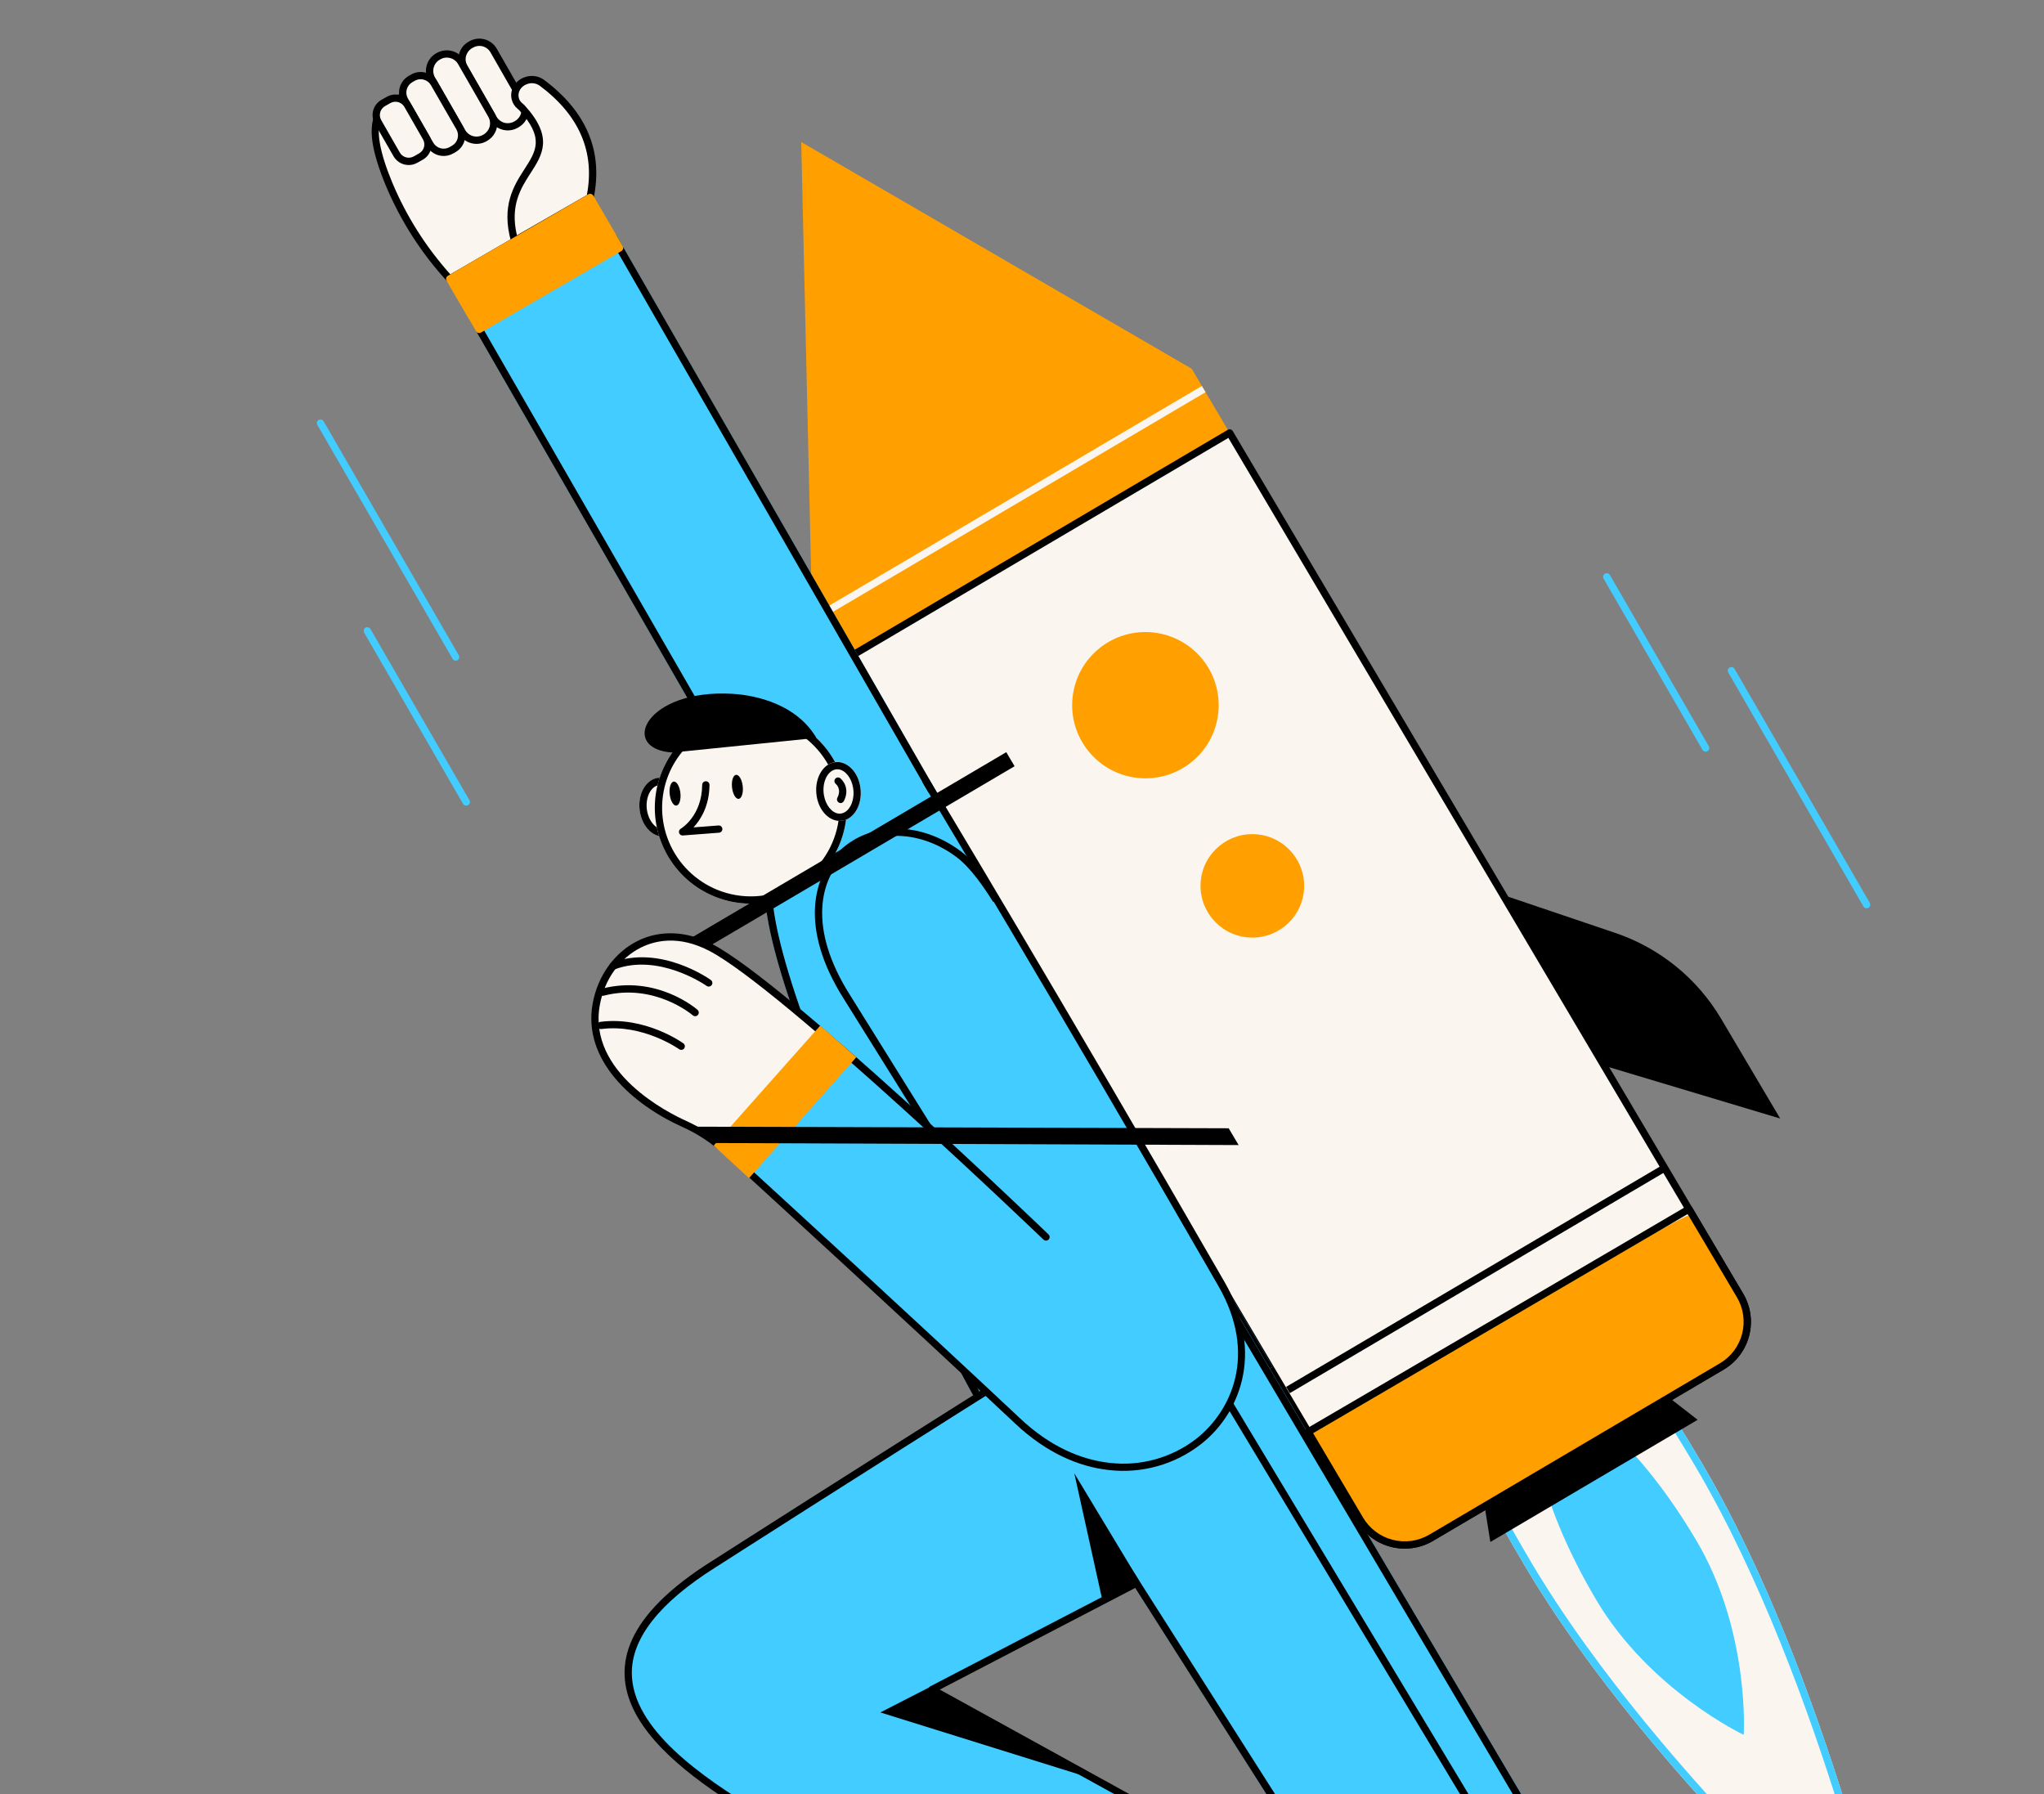 <svg width="270" height="237" viewBox="0 0 270 237" fill="none" xmlns="http://www.w3.org/2000/svg">
<rect x="0" y="0" width="270" height="237" fill="#808080" stroke="none"/>
<g clip-path="url(#clip0_9574_22187)">
<path d="M107.206 78.291L105.837 18.756L157.414 48.703L164.717 61.038L114.509 90.627L107.206 78.291Z" fill="#FF9F00"/>
<path d="M158.757 50.98L159.245 51.805L109.488 81.131L108.999 80.306L158.757 50.98Z" fill="#FAF5EE"/>
<path d="M198.33 118.137L213.346 123.213C219.221 125.196 224.188 129.218 227.344 134.547L235.151 147.735L211.683 140.696L198.33 118.137Z" fill="black"/>
<path d="M201.399 206.774C218.344 235.407 250.479 263.171 250.479 263.171C250.479 263.171 241.632 221.683 224.688 193.043C207.744 164.403 188.584 144.402 182.363 148.068C176.142 151.735 184.457 178.141 201.399 206.774Z" fill="#FAF5EE"/>
<path d="M184.618 147.665L184.514 148.618C183.945 148.528 183.362 148.624 182.852 148.892C181.676 149.586 181.136 151.596 181.289 154.714C181.451 158.02 182.427 162.532 184.109 167.768C187.692 178.922 194.127 192.601 202.227 206.288C210.93 220.992 223.748 235.474 232.971 245.031C239.846 252.157 245.798 257.681 248.877 260.462C247.921 256.431 245.949 248.562 243.015 239.105C239.085 226.431 232.565 208.235 223.862 193.531C216.623 181.297 208.566 169.975 201.145 161.648C194.115 153.747 188.055 148.996 184.515 148.611L184.618 147.665ZM184.618 147.665C192.425 148.516 209.449 167.292 224.688 193.043C241.633 221.676 250.48 263.166 250.48 263.166C250.48 263.166 218.344 235.406 201.399 206.774C184.454 178.141 176.144 151.735 182.363 148.068C183.05 147.691 183.842 147.55 184.618 147.665Z" fill="#43CCFF"/>
<path d="M210.838 211.289C217.947 223.301 230.333 229.136 230.333 229.136C230.333 229.136 231.193 215.497 224.085 203.482C216.977 191.467 208.247 183.479 204.59 185.635C200.932 187.79 203.731 199.266 210.838 211.289Z" fill="#43CCFF"/>
<path d="M162.435 57.182L112.235 86.768L179.658 200.695C180.584 202.26 182.095 203.393 183.857 203.847C185.62 204.3 187.491 204.036 189.058 203.112L227.433 180.495C229 179.572 230.135 178.065 230.588 176.305C231.041 174.546 230.776 172.679 229.85 171.114L162.427 57.187L162.435 57.182Z" fill="#FAF5EE"/>
<path d="M184.768 204.5C186.341 204.674 187.928 204.333 189.289 203.528L227.678 180.904C229.353 179.914 230.567 178.302 231.052 176.42C231.537 174.538 231.254 172.541 230.265 170.867L162.844 56.938C162.78 56.829 162.675 56.75 162.552 56.718C162.491 56.702 162.427 56.698 162.364 56.707C162.302 56.715 162.241 56.736 162.187 56.768L111.979 86.359C111.869 86.424 111.79 86.529 111.759 86.652C111.727 86.775 111.746 86.906 111.811 87.015L179.234 200.944C179.816 201.926 180.619 202.758 181.58 203.376C182.54 203.993 183.632 204.378 184.768 204.5ZM188.799 202.704C187.341 203.56 185.602 203.805 183.963 203.383C182.325 202.962 180.92 201.909 180.058 200.456L112.881 86.939L162.261 57.838L229.44 171.353C230.299 172.809 230.545 174.545 230.123 176.181C229.702 177.817 228.647 179.219 227.191 180.08L188.799 202.704Z" fill="black"/>
<path d="M196.864 203.667L224.249 187.527L220.407 184.545L196.103 198.869L196.864 203.667Z" fill="black"/>
<path d="M150.258 102.745C144.945 102.166 141.106 97.398 141.684 92.095C142.261 86.791 147.036 82.961 152.35 83.54C157.663 84.118 161.502 88.886 160.925 94.19C160.347 99.493 155.572 103.323 150.258 102.745Z" fill="#FF9F00"/>
<path d="M164.687 123.796C160.93 123.387 158.215 120.015 158.623 116.264C159.032 112.514 162.409 109.806 166.166 110.215C169.924 110.624 172.638 113.996 172.23 117.746C171.822 121.496 168.445 124.205 164.687 123.796Z" fill="#FF9F00"/>
<path d="M219.642 153.857L220.13 154.682L170.372 184.007L169.884 183.182L219.642 153.857Z" fill="black"/>
<path d="M74.416 28.124C74.416 28.124 74.822 19.789 67.275 10.694C63.221 5.803 60.201 9.153 56.254 11.422C52.239 13.741 46.588 12.74 51.391 24.34C53.309 28.939 56.02 33.167 59.401 36.832L74.416 28.124Z" fill="#FAF5EE"/>
<path d="M59.321 37.44L74.884 28.406L74.898 28.148C74.914 27.8 75.224 19.522 67.659 10.391C63.967 5.944 60.98 7.869 57.816 9.905C57.239 10.278 56.64 10.661 56.027 11.016C55.276 11.424 54.494 11.774 53.69 12.062C51.993 12.721 50.242 13.402 49.488 15.185C48.659 17.121 49.13 20.09 50.97 24.532C52.92 29.185 55.664 33.463 59.082 37.177L59.321 37.44ZM73.941 27.846L59.489 36.234C56.283 32.663 53.697 28.584 51.836 24.164C50.114 20.033 49.64 17.22 50.358 15.571C50.963 14.158 52.385 13.604 54.021 12.963C54.873 12.658 55.699 12.287 56.493 11.854C57.127 11.487 57.734 11.096 58.321 10.719C61.477 8.687 63.771 7.217 66.904 11.01C73.524 18.976 73.934 26.397 73.941 27.846Z" fill="black"/>
<path d="M65.181 15.653L61.307 8.899C60.71 7.859 61.071 6.533 62.113 5.938L62.234 5.869C63.276 5.274 64.604 5.635 65.201 6.675L69.075 13.429C69.671 14.47 69.31 15.795 68.269 16.39L68.148 16.459C67.106 17.055 65.778 16.694 65.181 15.653Z" fill="#FAF5EE"/>
<path d="M66.787 17.207C67.344 17.268 67.905 17.151 68.39 16.873L68.511 16.804C69.121 16.454 69.568 15.877 69.752 15.2C69.936 14.522 69.843 13.799 69.494 13.189L65.621 6.436C65.271 5.826 64.693 5.38 64.014 5.196C63.335 5.011 62.611 5.103 61.999 5.451L61.879 5.52C61.269 5.87 60.822 6.446 60.638 7.124C60.453 7.802 60.545 8.525 60.894 9.135L64.767 15.902C64.977 16.263 65.27 16.57 65.621 16.796C65.972 17.023 66.372 17.163 66.787 17.207ZM63.499 6.07C63.765 6.097 64.021 6.188 64.245 6.334C64.47 6.481 64.656 6.679 64.788 6.911L68.661 13.676C68.884 14.066 68.944 14.527 68.826 14.96C68.708 15.393 68.423 15.761 68.033 15.983L67.91 16.054C67.52 16.276 67.058 16.334 66.625 16.216C66.192 16.098 65.824 15.813 65.601 15.425L61.726 8.671C61.505 8.282 61.447 7.821 61.564 7.389C61.682 6.957 61.965 6.588 62.354 6.364L62.475 6.296C62.783 6.113 63.142 6.034 63.499 6.07Z" fill="black"/>
<path d="M61.024 17.421L57.031 10.459C56.427 9.406 56.792 8.064 57.847 7.462L57.922 7.419C58.976 6.817 60.321 7.182 60.925 8.235L64.918 15.197C65.522 16.25 65.156 17.592 64.102 18.194L64.027 18.237C62.972 18.839 61.628 18.474 61.024 17.421Z" fill="#FAF5EE"/>
<path d="M62.652 18.986C63.213 19.048 63.78 18.93 64.269 18.649L64.344 18.605C64.96 18.252 65.411 17.67 65.597 16.986C65.783 16.302 65.69 15.572 65.338 14.957L61.346 7.993C60.992 7.378 60.408 6.928 59.722 6.742C59.037 6.556 58.305 6.648 57.688 7L57.611 7.042C56.995 7.395 56.544 7.978 56.358 8.662C56.172 9.346 56.265 10.076 56.618 10.692L60.612 17.656C60.822 18.023 61.117 18.335 61.472 18.566C61.826 18.797 62.23 18.941 62.652 18.986ZM59.198 7.615C59.289 7.625 59.38 7.642 59.469 7.666C59.688 7.724 59.892 7.825 60.071 7.963C60.25 8.101 60.4 8.273 60.512 8.469L64.508 15.433C64.733 15.828 64.791 16.296 64.672 16.734C64.552 17.172 64.264 17.545 63.87 17.772L63.795 17.815C63.4 18.04 62.931 18.099 62.492 17.98C62.053 17.86 61.678 17.573 61.451 17.179L57.456 10.215C57.231 9.82 57.171 9.352 57.29 8.914C57.409 8.475 57.698 8.102 58.093 7.875L58.17 7.831C58.481 7.652 58.841 7.577 59.198 7.615Z" fill="black"/>
<path d="M56.814 19.093L53.461 13.247C52.897 12.264 53.238 11.009 54.224 10.447L54.549 10.261C55.534 9.698 56.791 10.039 57.355 11.023L60.708 16.869C61.273 17.853 60.931 19.107 59.946 19.67L59.621 19.856C58.635 20.419 57.379 20.077 56.814 19.093Z" fill="#FAF5EE"/>
<path d="M58.334 20.586C58.864 20.645 59.398 20.534 59.86 20.27L60.187 20.084C60.769 19.749 61.194 19.198 61.37 18.55C61.546 17.904 61.458 17.213 61.126 16.63L57.773 10.779C57.437 10.199 56.885 9.774 56.236 9.598C55.588 9.422 54.897 9.508 54.312 9.839L53.985 10.027C53.403 10.362 52.978 10.913 52.802 11.56C52.626 12.208 52.714 12.898 53.047 13.481L56.4 19.327C56.565 19.616 56.786 19.869 57.05 20.072C57.313 20.275 57.615 20.424 57.937 20.509C58.067 20.545 58.2 20.571 58.334 20.586ZM55.737 10.473C55.817 10.483 55.896 10.499 55.974 10.521C56.173 10.574 56.361 10.665 56.524 10.791C56.688 10.917 56.825 11.074 56.927 11.254L60.295 17.101C60.502 17.463 60.556 17.893 60.446 18.295C60.337 18.697 60.071 19.04 59.709 19.247L59.384 19.433C59.021 19.638 58.592 19.691 58.189 19.582C57.787 19.473 57.444 19.21 57.234 18.849L53.879 13.001C53.673 12.638 53.619 12.209 53.729 11.807C53.839 11.405 54.103 11.063 54.465 10.855L54.789 10.669C55.077 10.505 55.409 10.437 55.737 10.473Z" fill="black"/>
<path d="M52.396 20.403L49.931 16.106C49.429 15.23 49.733 14.113 50.61 13.612L51.326 13.203C52.204 12.702 53.322 13.006 53.825 13.882L56.29 18.179C56.792 19.055 56.488 20.171 55.611 20.672L54.894 21.082C54.017 21.583 52.898 21.279 52.396 20.403Z" fill="#FAF5EE"/>
<path d="M53.741 21.784C54.225 21.837 54.714 21.735 55.136 21.493L55.851 21.089C56.383 20.785 56.771 20.282 56.932 19.692C57.092 19.102 57.012 18.473 56.708 17.942L54.243 13.645C53.938 13.115 53.435 12.728 52.844 12.567C52.253 12.407 51.622 12.486 51.09 12.789L50.375 13.193C49.845 13.498 49.457 14.001 49.296 14.591C49.136 15.181 49.215 15.81 49.518 16.342L51.983 20.636C52.164 20.953 52.418 21.222 52.724 21.421C53.029 21.621 53.378 21.745 53.741 21.784ZM52.38 13.445C52.452 13.452 52.523 13.466 52.593 13.485C52.764 13.53 52.925 13.61 53.066 13.718C53.206 13.825 53.324 13.96 53.413 14.114L55.875 18.41C56.053 18.721 56.1 19.089 56.007 19.434C55.913 19.779 55.686 20.073 55.375 20.252L54.66 20.656C54.349 20.832 53.98 20.878 53.634 20.784C53.288 20.69 52.994 20.463 52.815 20.154L50.353 15.86C50.176 15.549 50.129 15.181 50.223 14.836C50.316 14.491 50.543 14.197 50.852 14.018L51.567 13.614C51.814 13.474 52.098 13.416 52.38 13.447L52.38 13.445Z" fill="black"/>
<path d="M77.945 26.073C78.9 21.43 78.139 15.823 71.57 10.923C71.263 10.703 70.906 10.563 70.532 10.516C70.157 10.47 69.777 10.518 69.426 10.656C68.403 11.027 67.816 12.013 68.044 12.994C68.133 13.387 68.349 13.739 68.659 13.996C68.659 13.996 68.881 14.177 68.881 14.179C75.742 21.634 65.202 22.073 67.957 31.796L77.945 26.073Z" fill="#FAF5EE"/>
<path d="M67.678 32.527L78.374 26.38L78.416 26.168C79.687 19.992 77.488 14.743 71.858 10.543C71.488 10.278 71.058 10.109 70.607 10.052C70.156 9.994 69.697 10.05 69.272 10.213C68.016 10.669 67.302 11.887 67.586 13.109C67.698 13.598 67.968 14.036 68.356 14.356L68.391 14.386L68.566 14.533C71.94 18.213 70.828 19.938 69.291 22.322C67.897 24.485 66.163 27.175 67.52 31.934L67.678 32.527ZM77.519 25.766L68.28 31.077C67.348 27.109 68.806 24.849 70.099 22.843C71.67 20.405 73.154 18.102 69.252 13.863L69.225 13.839C69.225 13.839 69.102 13.732 69.028 13.673L69.01 13.647L68.965 13.618C68.742 13.43 68.586 13.176 68.52 12.892C68.359 12.152 68.803 11.403 69.599 11.114C69.874 11.005 70.173 10.965 70.467 11C70.761 11.034 71.042 11.142 71.284 11.312C76.517 15.211 78.614 20.075 77.519 25.766Z" fill="black"/>
<path d="M61.969 42.137L81.357 30.956L88.246 42.95L135.027 124.278L115.806 135.604L61.969 42.137Z" fill="#43CCFF"/>
<path d="M81.002 32.267L63.279 42.482L116.155 134.286L133.722 123.934L87.412 43.423L81.002 32.267ZM81.355 30.956L88.256 42.951L135.027 124.276L115.806 135.604L61.969 42.137L81.355 30.959L81.355 30.956Z" fill="black"/>
<path d="M59.413 36.85L77.955 26.082L81.847 32.757L63.305 43.525L59.413 36.85Z" fill="#FF9F00"/>
<path d="M63.243 43.988C63.344 44 63.447 43.978 63.534 43.926L82.086 33.161C82.195 33.097 82.275 32.992 82.308 32.869C82.324 32.808 82.328 32.745 82.32 32.682C82.311 32.62 82.29 32.559 82.258 32.505L78.368 25.832C78.336 25.777 78.294 25.73 78.243 25.692C78.193 25.654 78.136 25.626 78.075 25.61C78.014 25.593 77.95 25.59 77.888 25.598C77.825 25.607 77.765 25.627 77.71 25.659L59.159 36.425C59.05 36.489 58.971 36.594 58.937 36.716C58.906 36.839 58.924 36.97 58.987 37.08L62.873 43.753C62.911 43.819 62.965 43.874 63.029 43.915C63.094 43.956 63.167 43.981 63.243 43.988ZM81.182 32.573L63.467 42.859L60.059 37.012L77.761 26.725L81.182 32.573Z" fill="#FF9F00"/>
<path d="M168.103 180.547L137.015 199.447C100.22 135.23 101.088 118.39 101.088 118.39L124.067 105.753L168.103 180.547Z" fill="#43CCFF"/>
<path d="M123.714 107.047L102.067 118.952C102.164 120.408 102.762 125.121 106.3 134.919C110.277 145.926 118.887 165.799 137.358 198.116L166.796 180.219L123.714 107.047ZM124.069 105.758L168.103 180.547L137.015 199.447C100.22 135.23 101.088 118.39 101.088 118.39L124.067 105.753L124.069 105.758Z" fill="black"/>
<path d="M83.374 220.735C83.261 231.275 98.088 237.884 103.505 241.256L192.176 288.575L177.615 253.188L123.126 223.149L149.699 209.33L158.538 165.311L132.984 181.731C132.984 181.731 111.652 195.275 99.503 203.257C94.93 206.262 83.474 211.437 83.374 220.735Z" fill="#43CCFF"/>
<path d="M133.767 182.14C114.557 194.183 94.739 206.875 94.532 207.007C87.134 211.656 83.407 216.379 83.46 221.042C83.538 228.319 92.579 234.666 100.453 239.385L187.148 285.645L178.898 255.386L133.767 182.14ZM134.075 180.815L179.782 255.003L188.651 287.529L99.982 240.211C87.361 232.652 71.099 220.594 94.032 206.191C94.032 206.191 114.412 193.146 134.088 180.809L134.075 180.815Z" fill="black"/>
<path d="M230.465 336.218L235 294.578L158.974 165.949C150.353 171.37 140.909 176.531 132.285 181.952L230.465 336.218Z" fill="#43CCFF"/>
<path d="M158.635 167.283C154.556 169.824 150.264 172.339 146.103 174.774C141.942 177.21 137.66 179.712 133.599 182.25L229.806 333.398L234.01 294.791L158.635 167.283ZM158.959 165.947L234.984 294.577L230.45 336.217L132.27 181.951C140.893 176.53 150.338 171.369 158.959 165.947Z" fill="black"/>
<path d="M178.084 253.951C178.195 253.964 178.307 253.938 178.401 253.878C178.495 253.818 178.564 253.727 178.598 253.621C178.632 253.515 178.628 253.4 178.586 253.297C178.545 253.193 178.468 253.108 178.37 253.054L124.14 223.161L149.921 209.752C149.98 209.725 150.033 209.687 150.077 209.638C150.121 209.59 150.155 209.534 150.176 209.472C150.197 209.41 150.206 209.345 150.201 209.28C150.196 209.215 150.178 209.152 150.148 209.094C150.118 209.036 150.076 208.985 150.025 208.944C149.975 208.903 149.916 208.873 149.854 208.855C149.791 208.837 149.725 208.832 149.66 208.841C149.596 208.849 149.533 208.871 149.477 208.904L122.901 222.723C122.824 222.762 122.759 222.823 122.714 222.896C122.668 222.97 122.644 223.055 122.643 223.142C122.642 223.228 122.664 223.314 122.708 223.389C122.752 223.464 122.815 223.525 122.891 223.567L177.905 253.89C177.96 253.922 178.021 253.943 178.084 253.951Z" fill="black"/>
<path d="M116.293 226.179L122.897 222.79L144.698 235.042L116.293 226.179Z" fill="black"/>
<path d="M155.564 173.128L220.425 280.915L219.602 281.408L154.741 173.622L155.564 173.128Z" fill="black"/>
<path d="M133.649 202.107L154.4 208.711L134.274 181.823L124.285 188.153L133.649 202.107Z" fill="#43CCFF"/>
<path d="M150.531 208.897L145.636 211.443L141.909 194.597L150.531 208.897Z" fill="black"/>
<path d="M129.766 155.447L104.545 117.563L122.856 104.572C122.856 104.572 139.895 132.316 161.349 169.593C171.396 187.053 150.526 202.796 134.477 187.726C120.9 174.975 104.387 159.842 96.964 153.044C101.325 148.021 105.955 143.269 110.29 138.243C120.075 146.623 129.766 155.447 129.766 155.447Z" fill="#43CCFF"/>
<path d="M78.763 132.629C79.961 126.062 86.871 120.456 93.868 125.119C97.693 127.672 104.007 132.862 110.301 138.231C105.967 143.257 101.336 148.01 96.976 153.033L95.877 152.036C94.244 150.544 92.382 149.32 90.363 148.412C85.022 146.033 77.32 140.514 78.763 132.629Z" fill="#FAF5EE"/>
<path d="M91.773 134.219C91.875 134.23 91.977 134.209 92.066 134.158C92.154 134.107 92.224 134.029 92.265 133.936C92.306 133.843 92.317 133.738 92.294 133.639C92.272 133.539 92.219 133.449 92.142 133.382C91.921 133.19 86.711 128.724 79.499 130.584C79.376 130.616 79.27 130.696 79.206 130.805C79.142 130.915 79.123 131.045 79.156 131.168C79.188 131.291 79.267 131.396 79.377 131.461C79.487 131.525 79.618 131.543 79.741 131.511C86.466 129.777 91.46 134.057 91.508 134.101C91.582 134.167 91.675 134.208 91.773 134.219Z" fill="black"/>
<path d="M93.563 130.304C93.669 130.317 93.777 130.295 93.868 130.24C93.96 130.185 94.031 130.101 94.07 130.002C94.109 129.902 94.113 129.792 94.082 129.69C94.05 129.588 93.986 129.499 93.898 129.437C93.625 129.243 87.172 124.708 80.788 127.166C80.673 127.214 80.581 127.306 80.532 127.421C80.483 127.535 80.481 127.665 80.526 127.781C80.572 127.897 80.66 127.992 80.774 128.044C80.888 128.096 81.017 128.101 81.135 128.059C87.018 125.79 93.278 130.172 93.341 130.217C93.406 130.264 93.483 130.294 93.563 130.304Z" fill="black"/>
<path d="M89.937 138.666C90.021 138.676 90.106 138.663 90.183 138.629C90.261 138.595 90.328 138.541 90.378 138.473C90.451 138.37 90.481 138.242 90.46 138.117C90.44 137.992 90.37 137.88 90.267 137.806C90.063 137.659 85.182 134.205 79.304 134.964C79.178 134.983 79.064 135.05 78.988 135.152C78.912 135.254 78.879 135.382 78.897 135.508C78.916 135.634 78.983 135.747 79.085 135.824C79.188 135.9 79.316 135.932 79.442 135.914C84.933 135.204 89.672 138.551 89.719 138.585C89.784 138.629 89.859 138.657 89.937 138.666Z" fill="black"/>
<path d="M146.477 194.163C150.815 194.662 155.175 193.441 158.619 190.763C161.53 188.485 163.514 185.23 164.203 181.602C164.941 177.637 164.099 173.399 161.771 169.353C140.561 132.499 122.91 103.228 122.733 102.946C122.665 102.843 122.559 102.77 122.439 102.743C122.318 102.716 122.192 102.737 122.086 102.8C121.98 102.864 121.903 102.966 121.871 103.085C121.838 103.204 121.853 103.331 121.912 103.439C122.088 103.731 139.732 132.994 160.935 169.846C166.164 178.927 162.638 186.392 158.031 190.027C154.781 192.548 150.669 193.693 146.58 193.215C142.763 192.799 138.681 191.032 134.801 187.389C120.507 173.974 103.036 157.971 96.189 151.713C94.521 150.188 92.62 148.938 90.558 148.009C88.382 147.03 77.597 141.687 79.236 132.728C79.846 129.344 81.897 126.513 84.703 125.132C86.6 124.201 89.691 123.524 93.649 125.567C103.175 130.478 137.464 163.375 137.814 163.707C137.858 163.755 137.912 163.794 137.972 163.82C138.032 163.847 138.096 163.861 138.162 163.862C138.227 163.863 138.292 163.85 138.353 163.825C138.413 163.799 138.468 163.762 138.513 163.715C138.559 163.668 138.594 163.612 138.617 163.551C138.64 163.489 138.65 163.424 138.647 163.359C138.643 163.293 138.627 163.23 138.598 163.171C138.569 163.112 138.528 163.06 138.478 163.018C137.064 161.659 103.729 129.69 94.087 124.696C90.723 122.959 87.237 122.801 84.277 124.252C81.2 125.758 78.963 128.853 78.29 132.533C76.92 140.016 83.526 145.872 90.162 148.859C92.134 149.746 93.952 150.941 95.547 152.399C102.395 158.655 119.861 174.653 134.145 188.066C138.203 191.876 142.477 193.727 146.477 194.163Z" fill="black"/>
<path d="M84.488 106.924C84.255 104.786 85.374 102.911 86.986 102.737C88.599 102.563 90.095 104.155 90.327 106.294C90.56 108.432 89.441 110.307 87.829 110.481C86.216 110.655 84.72 109.063 84.488 106.924Z" fill="#FAF5EE"/>
<path d="M87.361 103.694C87.32 103.687 87.28 103.683 87.239 103.681C87.042 103.683 86.849 103.726 86.669 103.806C86.49 103.887 86.329 104.003 86.196 104.148C85.67 104.683 85.38 105.572 85.413 106.525C85.473 108.063 86.383 109.41 87.44 109.525C87.481 109.532 87.523 109.537 87.564 109.539C87.761 109.536 87.955 109.493 88.135 109.412C88.314 109.331 88.475 109.215 88.607 109.07C89.131 108.536 89.424 107.648 89.387 106.695C89.328 105.156 88.42 103.809 87.361 103.694ZM87.464 102.741C88.998 102.908 90.269 104.608 90.346 106.669C90.426 108.815 89.174 110.533 87.548 110.506C87.477 110.502 87.406 110.494 87.336 110.483C85.802 110.316 84.534 108.616 84.457 106.555C84.374 104.409 85.628 102.691 87.255 102.716C87.324 102.724 87.395 102.732 87.465 102.739L87.464 102.741Z" fill="black"/>
<path d="M97.806 119.276C90.847 118.519 85.819 112.274 86.575 105.328C87.332 98.383 93.586 93.366 100.545 94.124C107.503 94.882 112.532 101.127 111.775 108.072C111.019 115.018 104.765 120.034 97.806 119.276Z" fill="#FAF5EE"/>
<path d="M100.538 94.121L100.434 95.073C97.906 94.806 95.359 95.365 93.177 96.665C90.994 97.965 89.292 99.936 88.326 102.283C87.154 105.155 87.172 108.375 88.378 111.234C89.583 114.093 91.877 116.358 94.755 117.53C96.307 118.161 97.977 118.453 99.652 118.385C101.327 118.318 102.967 117.892 104.463 117.137C105.959 116.382 107.274 115.316 108.322 114.01C109.369 112.704 110.123 111.189 110.533 109.567C110.944 107.945 111 106.254 110.7 104.607C110.399 102.961 109.748 101.399 108.791 100.025C107.834 98.651 106.592 97.498 105.151 96.644C103.709 95.79 102.101 95.254 100.434 95.073L100.538 94.121ZM100.538 94.121C103.181 94.407 105.667 95.516 107.644 97.289C109.622 99.063 110.991 101.412 111.558 104.004C112.126 106.596 111.862 109.301 110.806 111.735C109.749 114.169 107.952 116.209 105.67 117.568C103.387 118.927 100.735 119.535 98.086 119.306C95.438 119.077 92.929 118.024 90.912 116.294C88.897 114.564 87.476 112.245 86.852 109.666C86.228 107.087 86.431 104.378 87.434 101.921C88.472 99.377 90.313 97.239 92.676 95.832C95.04 94.424 97.799 93.824 100.536 94.121L100.538 94.121Z" fill="black"/>
<path d="M90.119 110.34C90.148 110.345 90.177 110.349 90.207 110.349L94.968 109.984C95.032 109.98 95.094 109.964 95.152 109.936C95.209 109.908 95.26 109.869 95.303 109.821C95.345 109.773 95.377 109.717 95.397 109.656C95.417 109.596 95.425 109.532 95.42 109.468C95.415 109.405 95.397 109.343 95.368 109.286C95.338 109.229 95.298 109.179 95.249 109.138C95.2 109.097 95.144 109.066 95.082 109.048C95.021 109.029 94.957 109.022 94.894 109.029L91.605 109.283C92.542 108.279 93.694 106.479 93.72 103.673C93.72 103.61 93.709 103.547 93.685 103.488C93.661 103.43 93.626 103.376 93.582 103.331C93.538 103.286 93.485 103.25 93.427 103.225C93.369 103.2 93.306 103.187 93.243 103.186C93.18 103.185 93.117 103.197 93.058 103.221C92.999 103.244 92.945 103.279 92.9 103.323C92.855 103.367 92.819 103.42 92.794 103.478C92.769 103.536 92.756 103.599 92.755 103.662C92.718 107.753 90.037 109.389 89.923 109.458C89.835 109.509 89.766 109.586 89.725 109.678C89.684 109.771 89.674 109.873 89.695 109.972C89.716 110.071 89.768 110.161 89.843 110.228C89.918 110.296 90.013 110.338 90.113 110.349L90.119 110.34Z" fill="black"/>
<path d="M107.843 104.797C107.64 102.656 108.784 100.797 110.399 100.645C112.014 100.493 113.487 102.106 113.69 104.247C113.894 106.389 112.749 108.248 111.134 108.4C109.519 108.551 108.046 106.939 107.843 104.797Z" fill="#FAF5EE"/>
<path d="M110.743 101.613C110.605 101.597 110.466 101.605 110.33 101.635C109.252 101.875 108.567 103.421 108.833 105.014C109.051 106.331 109.871 107.36 110.78 107.459C110.918 107.474 111.058 107.466 111.193 107.434C112.269 107.197 112.956 105.651 112.69 104.056C112.473 102.729 111.652 101.712 110.743 101.613ZM110.847 100.661C112.164 100.804 113.345 102.106 113.632 103.898C113.985 106.018 112.983 108.02 111.395 108.369C111.156 108.424 110.91 108.438 110.667 108.411C109.35 108.267 108.169 106.963 107.882 105.17C107.53 103.053 108.53 101.052 110.121 100.7C110.36 100.647 110.606 100.634 110.849 100.661L110.847 100.661Z" fill="black"/>
<path d="M96.761 91.64C98.428 91.737 104.835 92.37 107.841 97.462L88.832 99.397C81.704 98.936 85.222 90.964 96.761 91.64Z" fill="black"/>
<path d="M110.986 106.066C111.082 106.077 111.18 106.058 111.265 106.012C111.351 105.967 111.42 105.896 111.465 105.81C112.253 104.287 111.466 103.141 110.939 102.746C110.838 102.688 110.72 102.668 110.605 102.691C110.491 102.713 110.389 102.776 110.318 102.869C110.247 102.961 110.212 103.076 110.22 103.192C110.227 103.308 110.277 103.418 110.36 103.5C110.451 103.572 111.207 104.211 110.613 105.361C110.584 105.417 110.567 105.478 110.561 105.54C110.556 105.603 110.563 105.666 110.582 105.726C110.601 105.786 110.631 105.842 110.672 105.89C110.713 105.938 110.762 105.978 110.818 106.007C110.87 106.037 110.927 106.057 110.986 106.066Z" fill="black"/>
<path d="M96.698 104.004C96.603 103.128 96.841 102.384 97.231 102.342C97.621 102.299 98.015 102.975 98.11 103.851C98.205 104.727 97.966 105.471 97.576 105.513C97.186 105.555 96.793 104.879 96.698 104.004Z" fill="black"/>
<path d="M88.463 104.895C88.368 104.019 88.607 103.275 88.997 103.233C89.387 103.191 89.78 103.866 89.876 104.742C89.971 105.618 89.732 106.362 89.342 106.404C88.952 106.446 88.559 105.771 88.463 104.895Z" fill="black"/>
<path d="M122.108 148.995L122.914 148.487L112.264 131.398C106.67 122.566 108.307 116.069 111.702 112.933C115.459 109.466 121.468 109.566 126.317 113.18C128.224 114.593 130.01 117.254 131.189 119.127L132.011 118.626C130.791 116.689 128.935 113.935 126.894 112.419C121.665 108.525 115.152 108.45 111.051 112.236C107.372 115.635 105.545 122.589 111.452 131.914L122.108 148.995Z" fill="black"/>
<path d="M98.936 155.613L113.116 139.642L108.348 135.459L94.27 151.315L98.936 155.613Z" fill="#FF9F00"/>
<path d="M93.655 124.993L134.02 101.203L132.922 99.347L91.042 124.029L93.655 124.993Z" fill="black"/>
<path d="M163.615 151.24L162.302 149.023L91.569 148.811L94.066 150.972L163.615 151.24Z" fill="black"/>
<path d="M229.852 171.105C230.776 172.669 231.04 174.534 230.586 176.292C230.133 178.049 228.999 179.555 227.434 180.478L189.043 203.112C187.477 204.034 185.608 204.297 183.847 203.844C182.087 203.391 180.577 202.259 179.651 200.697L172.797 189.124C172.797 189.124 223.098 159.692 223.5 160.389L229.852 171.105Z" fill="#FF9F00"/>
<path d="M184.769 204.498C186.342 204.672 187.928 204.33 189.29 203.525L227.679 180.901C228.51 180.412 229.235 179.764 229.815 178.995C230.394 178.226 230.816 177.351 231.056 176.418C231.297 175.486 231.351 174.516 231.215 173.563C231.079 172.61 230.757 171.693 230.266 170.864L223.513 159.449C223.48 159.393 223.436 159.345 223.385 159.307C223.333 159.269 223.274 159.241 223.212 159.226C223.149 159.211 223.084 159.208 223.021 159.219C222.957 159.229 222.897 159.252 222.842 159.287C222.204 159.699 173.051 188.42 172.554 188.71C172.499 188.742 172.451 188.784 172.413 188.835C172.375 188.885 172.347 188.942 172.331 189.004C172.315 189.065 172.311 189.129 172.32 189.191C172.329 189.254 172.351 189.314 172.383 189.368L179.235 200.941C179.817 201.923 180.62 202.756 181.581 203.373C182.541 203.99 183.633 204.375 184.769 204.498ZM222.931 160.352L229.441 171.35C230.299 172.804 230.544 174.538 230.123 176.172C229.701 177.806 228.648 179.206 227.193 180.065L188.8 202.701C187.342 203.558 185.603 203.802 183.964 203.381C182.325 202.959 180.921 201.906 180.058 200.453L173.455 189.295C178.312 186.456 218.33 163.062 222.931 160.352Z" fill="black"/>
<path d="M246.518 119.968C246.62 119.978 246.722 119.957 246.81 119.905C246.92 119.842 247 119.737 247.032 119.615C247.065 119.493 247.048 119.362 246.985 119.252L229.124 88.342C229.061 88.232 228.956 88.151 228.833 88.118C228.71 88.085 228.579 88.102 228.469 88.166C228.358 88.229 228.278 88.334 228.245 88.456C228.212 88.579 228.229 88.71 228.292 88.82L246.152 119.735C246.191 119.8 246.244 119.855 246.308 119.895C246.371 119.935 246.443 119.96 246.518 119.968Z" fill="#43CCFF"/>
<path d="M225.258 99.284C225.346 99.293 225.435 99.278 225.515 99.24C225.595 99.203 225.663 99.143 225.711 99.069C225.759 98.995 225.786 98.909 225.789 98.821C225.791 98.733 225.769 98.645 225.725 98.569L212.656 75.945C212.592 75.835 212.488 75.754 212.365 75.721C212.242 75.688 212.111 75.705 212 75.769C211.89 75.832 211.81 75.937 211.777 76.059C211.743 76.182 211.761 76.313 211.824 76.423L224.893 99.047C224.931 99.112 224.984 99.168 225.047 99.209C225.111 99.25 225.183 99.276 225.258 99.284Z" fill="#43CCFF"/>
<path d="M60.139 87.269C60.227 87.278 60.316 87.263 60.396 87.225C60.475 87.187 60.543 87.128 60.592 87.054C60.64 86.98 60.667 86.894 60.669 86.806C60.672 86.718 60.65 86.63 60.605 86.554L42.749 55.644C42.686 55.534 42.581 55.453 42.458 55.42C42.335 55.387 42.204 55.404 42.094 55.468C41.984 55.531 41.903 55.635 41.87 55.758C41.837 55.881 41.854 56.012 41.918 56.122L59.793 87.034C59.829 87.097 59.879 87.15 59.939 87.191C59.999 87.232 60.067 87.258 60.139 87.269Z" fill="#43CCFF"/>
<path d="M61.543 106.406C61.644 106.416 61.746 106.394 61.834 106.343C61.944 106.28 62.024 106.175 62.057 106.053C62.09 105.931 62.073 105.8 62.009 105.69L48.934 83.08C48.871 82.97 48.766 82.89 48.643 82.857C48.52 82.823 48.389 82.841 48.279 82.904C48.168 82.967 48.088 83.072 48.055 83.195C48.022 83.317 48.039 83.448 48.102 83.558L61.171 106.182C61.211 106.246 61.266 106.299 61.33 106.338C61.395 106.377 61.468 106.4 61.543 106.406Z" fill="#43CCFF"/>
</g>
<defs>
<clipPath id="clip0_9574_22187">
<rect width="270" height="237" fill="white"/>
</clipPath>
</defs>
</svg>
